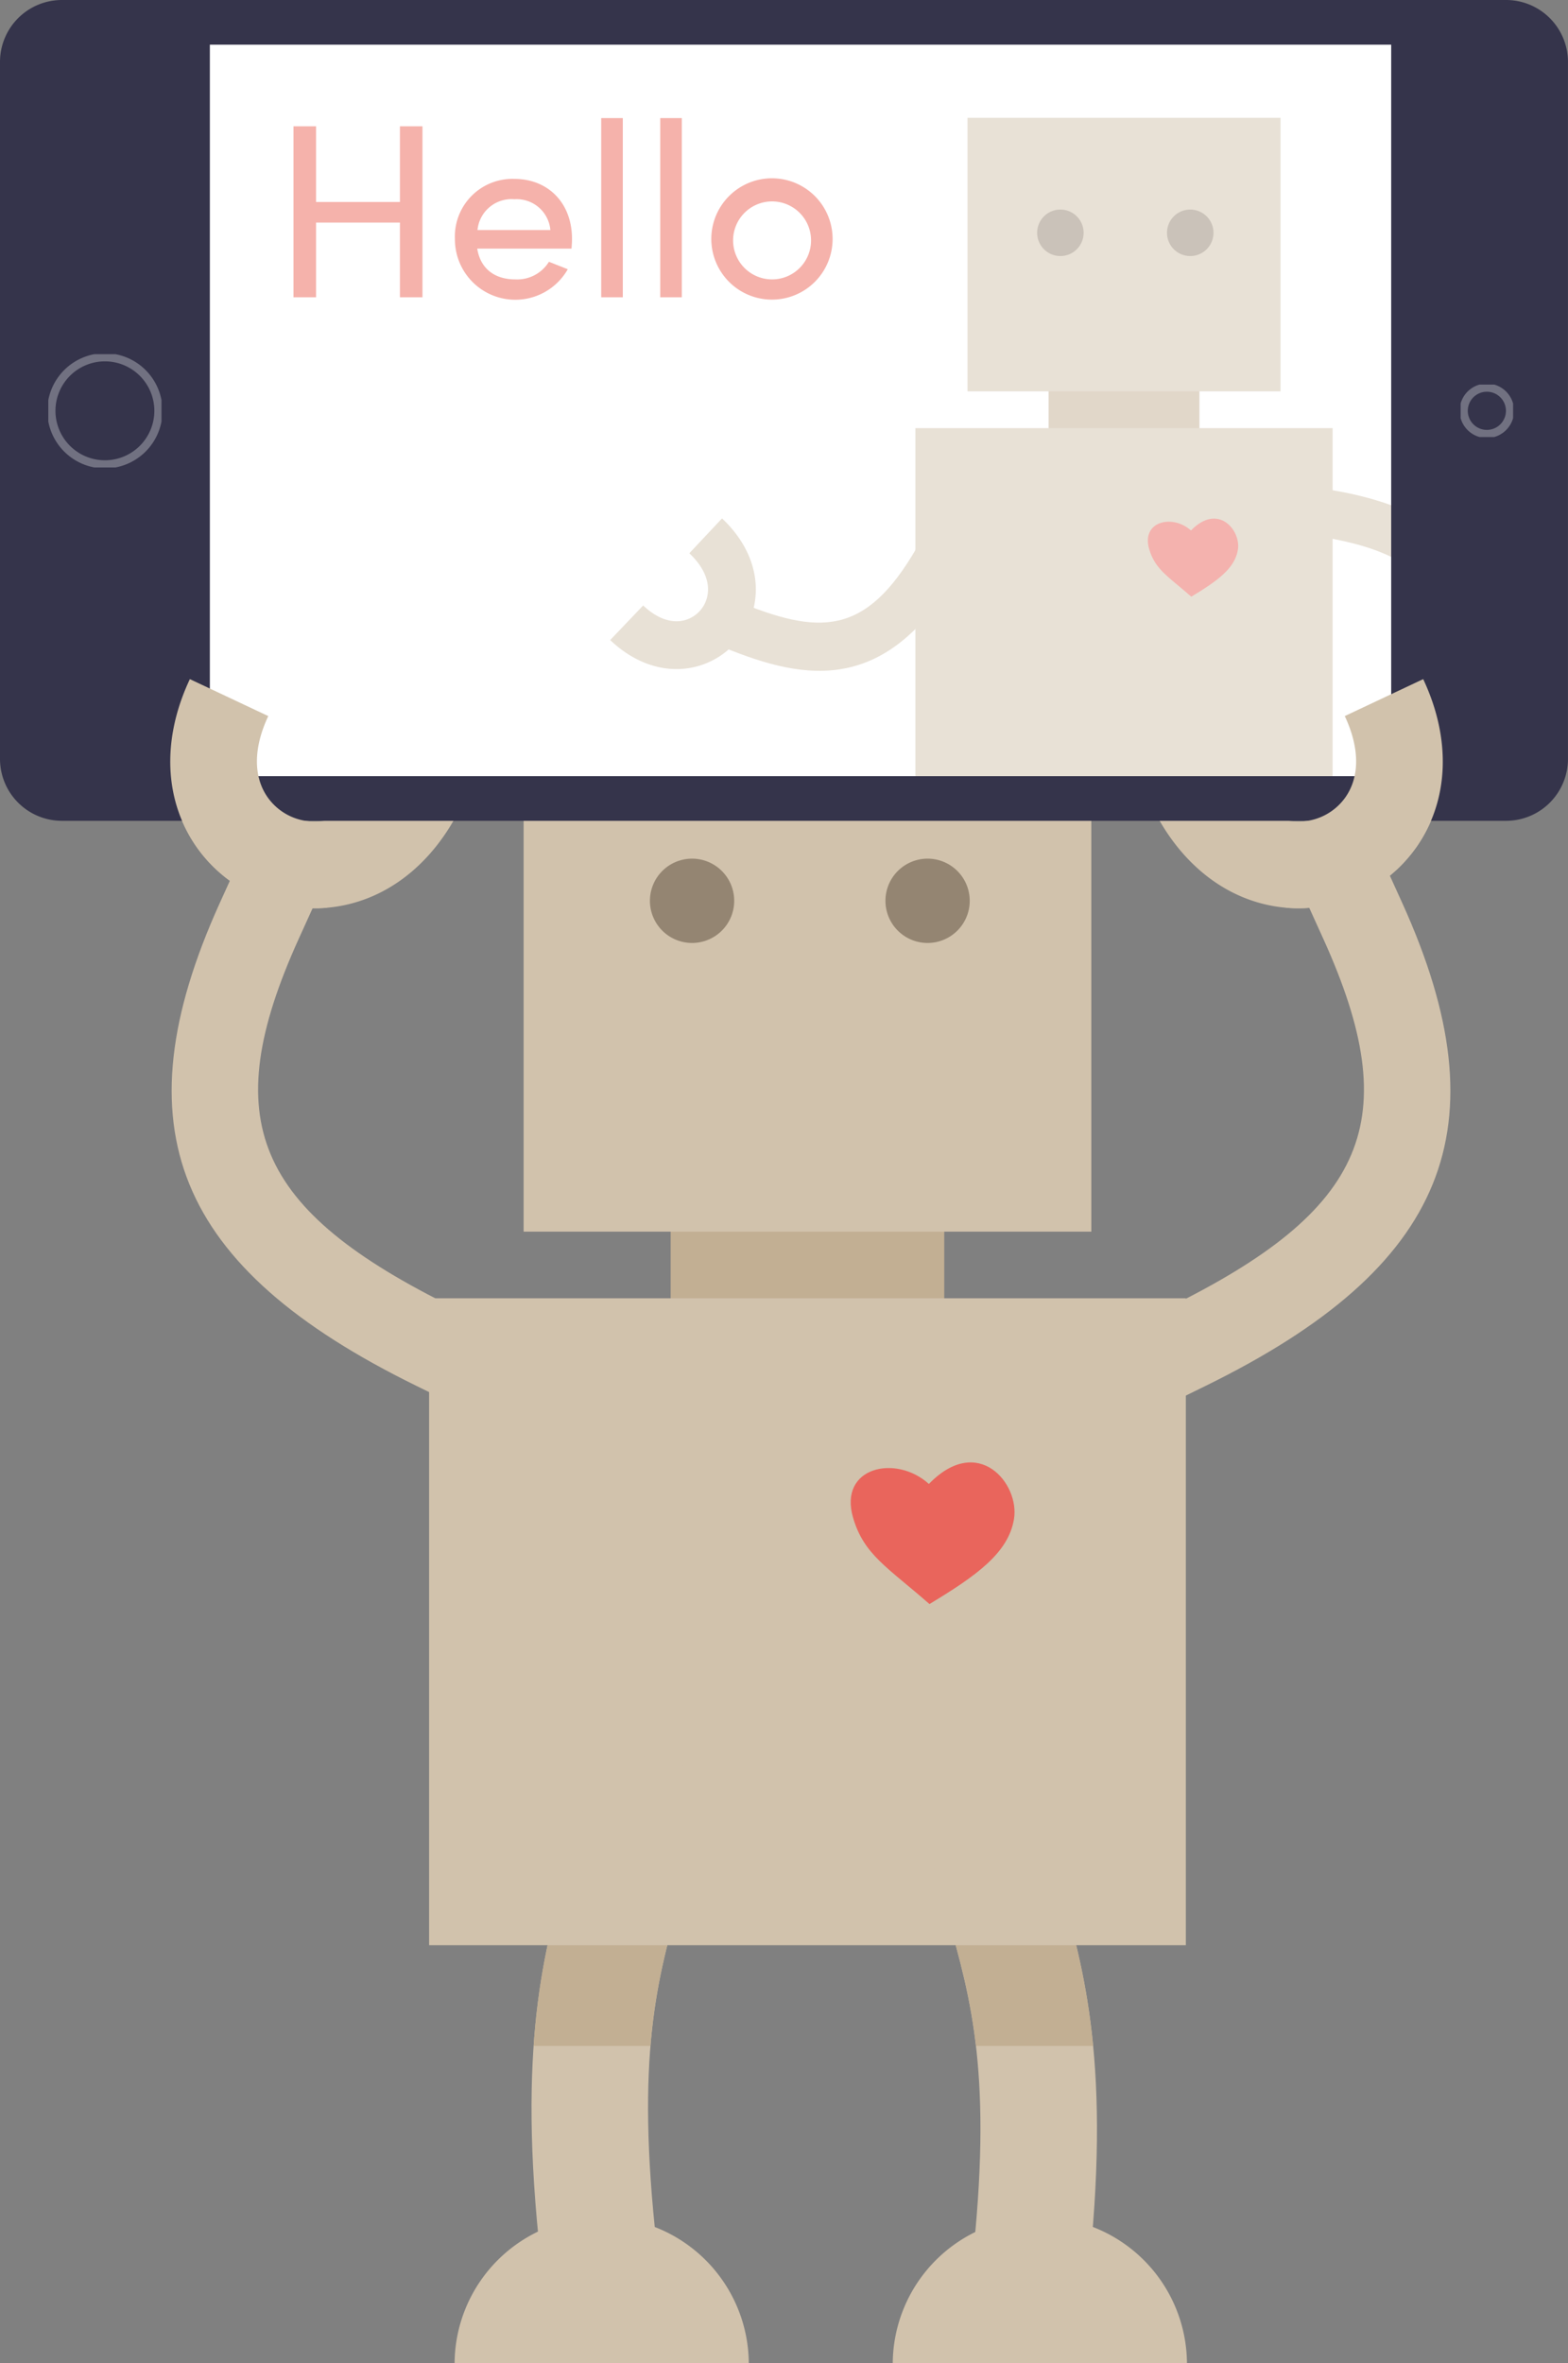 <?xml version="1.0" encoding="UTF-8"?> <svg xmlns="http://www.w3.org/2000/svg" xmlns:xlink="http://www.w3.org/1999/xlink" width="192.46" height="289.94" viewBox="0 0 192.46 289.94"><rect x="0" y="0" width="192.46" height="289.94" fill="#808080" stroke="none"/><defs><style>.a,.o{fill:none;}.b{clip-path:url(#a);}.c{fill:#d1c2ac;}.d{fill:#c2af93;}.e{fill:#948572;}.f{fill:#e9655c;}.g{clip-path:url(#c);}.h{fill:#fff;}.i{fill:#ea6457;}.j{opacity:0.5;}.k{clip-path:url(#e);}.l{fill:#35344b;}.m{opacity:0.3;}.n{clip-path:url(#f);}.o{stroke:#fff;stroke-miterlimit:10;}.p{clip-path:url(#g);}</style><clipPath id="a"><rect class="a" width="192.46" height="289.94"></rect></clipPath><clipPath id="c"><path class="a" d="M133.423,288.386,135,295.372c.665,2.946,1.439,5.665,2.188,8.293,2.864,10.061,5.568,19.562,2.934,42.939l-.8,7.117,14.235,1.6.8-7.117c2.949-26.186-.421-38.023-3.393-48.466-.727-2.554-1.414-4.966-1.992-7.525L147.4,285.23Zm-40.812,1.257c-.577,2.559-1.264,4.973-1.992,7.527-2.972,10.444-6.34,22.28-3.392,48.464l.8,7.117,14.233-1.6-.8-7.118c-2.634-23.374.071-32.876,2.935-42.936.748-2.63,1.522-5.349,2.187-8.294l1.578-6.987L94.19,282.657Z" transform="translate(-86.088 -282.657)"></path></clipPath><clipPath id="e"><rect class="a" width="151.184" height="95.358"></rect></clipPath><clipPath id="f"><rect class="a" width="13.893" height="13.894"></rect></clipPath><clipPath id="g"><rect class="a" width="6.44" height="6.439"></rect></clipPath></defs><g class="b"><g class="b"><path class="c" d="M186.245,125.023l9.661-4.46c1.9,4.123,4.732,6.551,7.965,6.84a7.039,7.039,0,0,0,6.382-2.956c1.774-2.539,1.744-6.076-.083-9.957l9.626-4.535c3.47,7.367,3.172,14.869-.818,20.584A17.7,17.7,0,0,1,202.931,138c-7.09-.631-13.171-5.362-16.686-12.979" transform="translate(-45.106 -26.63)"></path><path class="c" d="M63.534,125.023l-9.661-4.46c-1.9,4.123-4.732,6.551-7.966,6.84a7.039,7.039,0,0,1-6.382-2.956c-1.774-2.539-1.744-6.076.083-9.957l-9.626-4.535c-3.47,7.367-3.172,14.869.818,20.584A17.7,17.7,0,0,0,46.848,138c7.09-.631,13.171-5.362,16.686-12.979" transform="translate(-6.679 -26.63)"></path><rect class="d" width="33.582" height="65.715" transform="translate(82.318 102.782)"></rect><path class="c" d="M150.783,119.073H81.1v60.88h69.685ZM69.5,267.506h92.884V188.13H69.5Z" transform="translate(-16.831 -28.838)"></path><path class="e" d="M115.612,144.19a5.172,5.172,0,1,1-5.172-5.172,5.172,5.172,0,0,1,5.172,5.172" transform="translate(-25.494 -33.668)"></path><path class="e" d="M153.76,144.19a5.172,5.172,0,1,1-5.173-5.172,5.173,5.173,0,0,1,5.173,5.172" transform="translate(-34.733 -33.668)"></path><path class="c" d="M187.485,206.232l-4.683-9.555,4.777-2.342c24.56-12.038,29.206-23.044,19.119-45.291l-2.2-4.845,9.691-4.393,2.2,4.845c12.491,27.552,5.5,44.714-24.126,59.239Z" transform="translate(-44.272 -33.859)"></path><path class="c" d="M62.613,206.232l4.683-9.555-4.777-2.342C37.96,182.3,33.313,171.291,43.4,149.044l2.2-4.845-9.691-4.393-2.2,4.845c-12.491,27.552-5.5,44.714,24.126,59.239Z" transform="translate(-6.733 -33.859)"></path><path class="c" d="M88.029,352.751l-.8-7.117c-2.95-26.183.42-38.02,3.393-48.463.726-2.555,1.413-4.968,1.992-7.526l1.577-6.986,13.973,3.154-1.577,6.986c-.665,2.946-1.438,5.664-2.188,8.294-2.864,10.06-5.569,19.562-2.935,42.938l.8,7.117Z" transform="translate(-20.849 -68.456)"></path><path class="c" d="M168.684,356.148l-14.235-1.6.8-7.118c2.634-23.375-.071-32.877-2.935-42.937-.749-2.63-1.523-5.348-2.188-8.294l-1.579-6.986,13.974-3.156,1.577,6.986c.578,2.559,1.266,4.973,1.992,7.526,2.974,10.444,6.344,22.281,3.393,48.464Z" transform="translate(-35.977 -69.278)"></path><path class="f" d="M147.457,254.148c5.747-3.474,9.692-6.26,10.374-10.443.709-4.336-4.4-10.526-10.448-4.291-4.036-3.669-11.113-2.1-9.308,4.126,1.325,4.574,4.26,6.11,9.382,10.609" transform="translate(-33.37 -57.343)"></path><path class="c" d="M73.629,376.83a18.056,18.056,0,0,1,36.111,0" transform="translate(-17.832 -86.89)"></path><path class="c" d="M144.6,376.83a18.056,18.056,0,0,1,36.111,0" transform="translate(-35.021 -86.89)"></path></g><g transform="translate(65.239 214.201)"><g class="g"><rect class="d" width="95.528" height="12.35" transform="translate(-12.572 24.467)"></rect></g></g><g class="b"><rect class="h" width="149.289" height="94.158" transform="translate(23.97 3.069)"></rect><path class="i" d="M63.367,20.448V41.425H60.6V32.26H50.305v9.165H47.534V20.448h2.771v9.286H60.6V20.448Z" transform="translate(-11.512 -4.952)"></path><path class="i" d="M87.992,37.52H76.423c.4,2.527,2.223,3.775,4.659,3.775a4.578,4.578,0,0,0,4.14-2.161l2.314.914a7.412,7.412,0,0,1-13.853-3.714,7.066,7.066,0,0,1,7.307-7.368c4.049,0,7.064,2.862,7.064,7.368,0,.4-.031.791-.061,1.187M85.4,35.236A4.155,4.155,0,0,0,80.99,31.46a4.2,4.2,0,0,0-4.536,3.775Z" transform="translate(-17.845 -7.015)"></path><rect class="i" width="2.65" height="21.983" transform="translate(73.794 14.49)"></rect><rect class="i" width="2.65" height="21.983" transform="translate(81.038 14.49)"></rect><path class="i" d="M115.211,36.333a7.444,7.444,0,0,1,14.888,0,7.444,7.444,0,1,1-14.888,0m12.239,0a4.784,4.784,0,1,0-4.811,4.962,4.781,4.781,0,0,0,4.811-4.962" transform="translate(-27.903 -7.015)"></path><rect class="d" width="18.515" height="36.231" transform="translate(128.706 21.372)"></rect><path class="c" d="M146.3,88.287l-1.468,2.54c-9.16,15.847-19.68,13.089-29.67,8.906L112.456,98.6l2.266-5.411,2.706,1.133c10.361,4.337,16.042,4.438,22.324-6.43l1.468-2.541Z" transform="translate(-27.235 -20.671)"></path><path class="c" d="M233.8,111.464l-5.809-.819.409-2.9C230.506,92.808,226.92,87.282,213.647,85l-2.89-.5.993-5.781,2.891.5c16.438,2.825,22.107,11.325,19.568,29.339Z" transform="translate(-51.042 -19.066)"></path><path class="c" d="M116.1,96.047a9.757,9.757,0,0,1-6.362,5.969c-3.684,1.092-7.661-.06-10.909-3.16l4.051-4.244c1.71,1.632,3.554,2.264,5.193,1.779a3.875,3.875,0,0,0,2.658-2.823c.413-1.742-.364-3.645-2.188-5.358l4.015-4.278c3.372,3.167,4.786,7.173,3.881,10.991a9.971,9.971,0,0,1-.339,1.124" transform="translate(-23.934 -20.327)"></path><path class="c" d="M193.082,19.073h-38.42V52.639h38.42ZM148.266,100.91h51.211V57.146H148.266Z" transform="translate(-35.908 -4.619)"></path><path class="f" d="M191.248,93.545c3.168-1.915,5.344-3.451,5.721-5.758.39-2.391-2.429-5.8-5.761-2.366-2.225-2.023-6.127-1.157-5.132,2.275.731,2.521,2.348,3.368,5.172,5.849" transform="translate(-45.026 -20.335)"></path><path class="e" d="M173.69,36.781a2.852,2.852,0,1,1-2.852-2.852,2.852,2.852,0,0,1,2.852,2.852" transform="translate(-40.684 -8.217)"></path><path class="e" d="M194.723,36.781a2.852,2.852,0,1,1-2.852-2.852,2.852,2.852,0,0,1,2.852,2.852" transform="translate(-45.778 -8.217)"></path><g class="j" transform="translate(22.207 2.989)"><g class="k"><rect class="h" width="151.184" height="95.358" transform="translate(0)"></rect></g></g><path class="l" d="M184.882,0H7.578A7.6,7.6,0,0,0,0,7.578V93.13a7.6,7.6,0,0,0,7.578,7.578h177.3a7.6,7.6,0,0,0,7.578-7.578V7.578A7.6,7.6,0,0,0,184.882,0M170.758,95.228h-145V5.481h145Z"></path><g class="m" transform="translate(5.929 43.457)"><g class="n"><path class="o" d="M14.891,70.981a6.568,6.568,0,1,1,6.568-6.568A6.568,6.568,0,0,1,14.891,70.981Z" transform="translate(-7.944 -57.466)"></path></g></g><g class="m" transform="translate(179.281 47.184)"><g class="p"><path class="o" d="M239.919,68.444a2.841,2.841,0,1,1,2.84-2.841A2.841,2.841,0,0,1,239.919,68.444Z" transform="translate(-236.698 -62.384)"></path></g></g><path class="c" d="M209.2,127.4a7.035,7.035,0,0,0,6.382-2.955c1.775-2.539,1.744-6.077-.083-9.958l9.625-4.534c3.47,7.367,3.173,14.869-.817,20.584A17.7,17.7,0,0,1,208.263,138Z" transform="translate(-50.438 -26.63)"></path><path class="c" d="M45.906,127.4a7.035,7.035,0,0,1-6.382-2.955c-1.775-2.539-1.744-6.077.083-9.958l-9.625-4.534c-3.47,7.367-3.173,14.869.817,20.584A17.7,17.7,0,0,0,46.848,138Z" transform="translate(-6.679 -26.63)"></path></g></g></svg> 